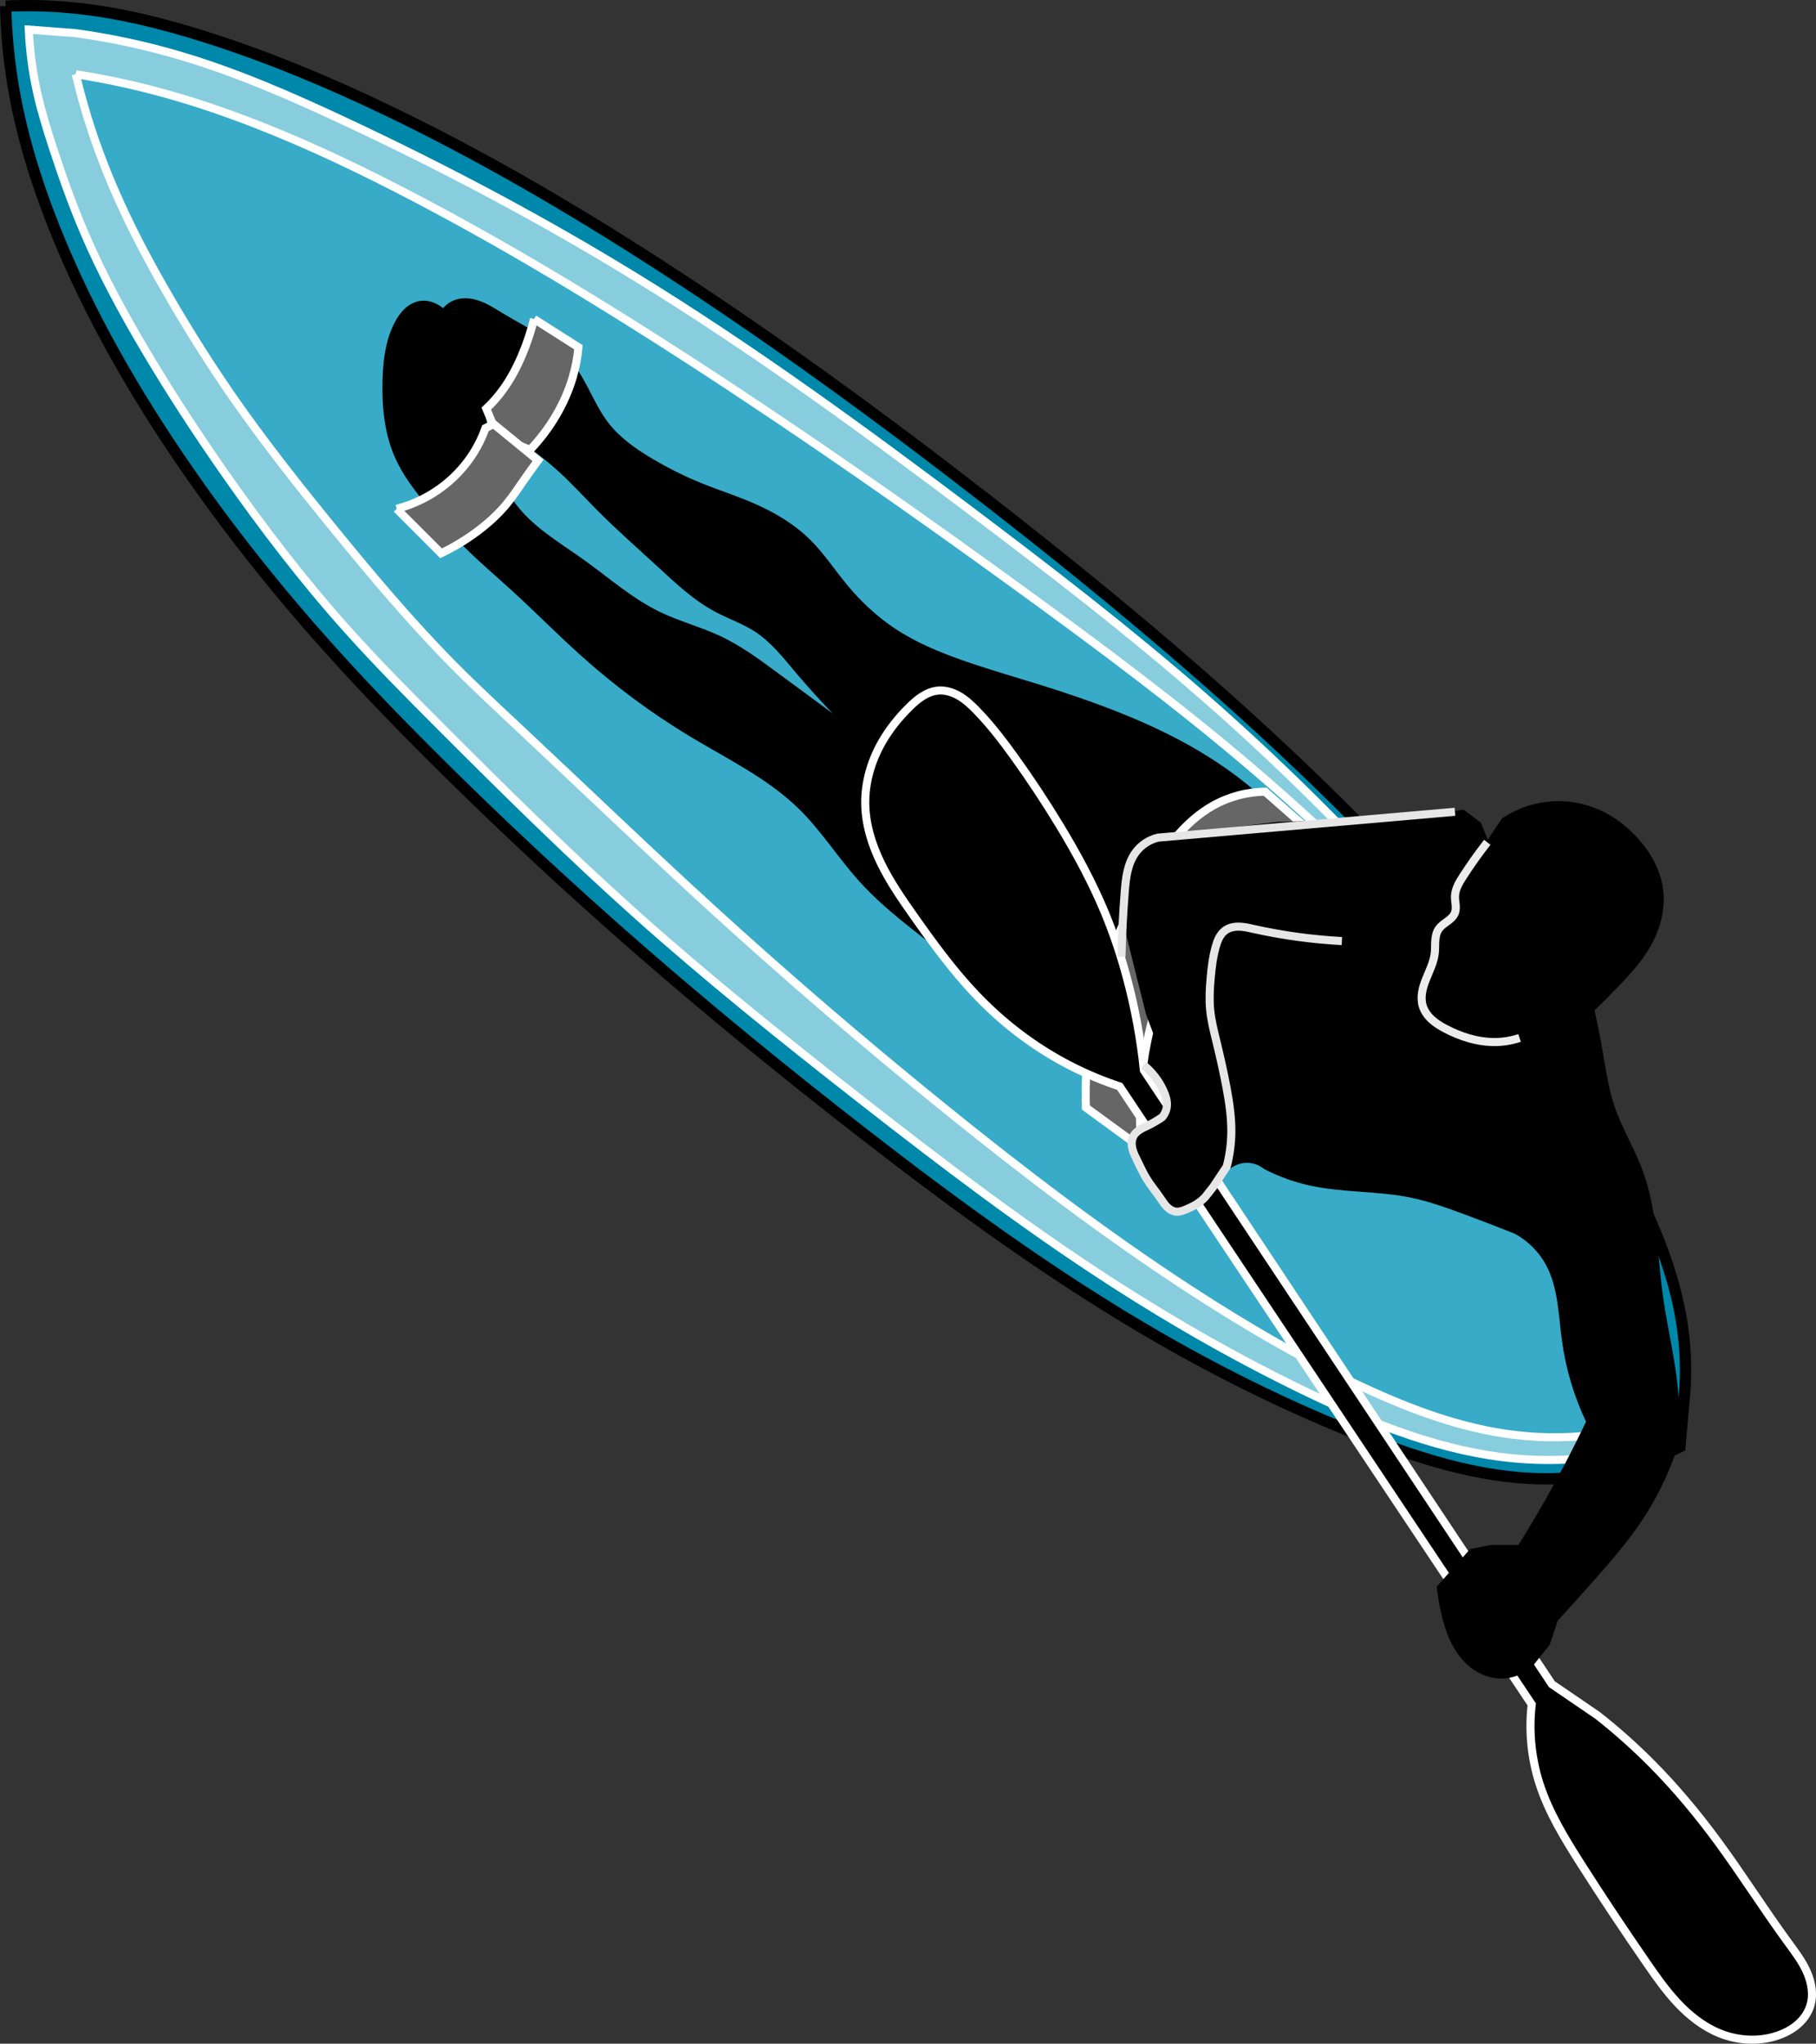 <?xml version="1.0" encoding="UTF-8" standalone="no"?>
<!-- Created with Inkscape (http://www.inkscape.org/) -->
<svg
    xmlns:inkscape="http://www.inkscape.org/namespaces/inkscape"
    xmlns:rdf="http://www.w3.org/1999/02/22-rdf-syntax-ns#"
    xmlns="http://www.w3.org/2000/svg"
    xmlns:sodipodi="http://sodipodi.sourceforge.net/DTD/sodipodi-0.dtd"
    xmlns:cc="http://creativecommons.org/ns#"
    xmlns:xlink="http://www.w3.org/1999/xlink"
    xmlns:dc="http://purl.org/dc/elements/1.1/"
    xmlns:svg="http://www.w3.org/2000/svg"
    xmlns:ns1="http://sozi.baierouge.fr"
    id="svg2"
    sodipodi:docname="AirUp.svg"
    inkscape:export-filename="H:\AirUp.png"
    viewBox="0 0 449.36 505.73"
    inkscape:export-xdpi="300"
    version="1.1"
    inkscape:export-ydpi="300"
    inkscape:version="0.48.1 "
  >
  <rect x="0" y="0" width="449.36" height="505.73" fill="#333333" stroke="none"/>
  <sodipodi:namedview
      id="base"
      bordercolor="#666666"
      inkscape:pageshadow="2"
      inkscape:window-y="-8"
      fit-margin-left="0"
      pagecolor="#ffffff"
      inkscape:window-height="748"
      inkscape:window-maximized="1"
      inkscape:zoom="0.65259987"
      inkscape:window-x="1672"
      showgrid="false"
      borderopacity="1.0"
      inkscape:current-layer="layer2"
      inkscape:cx="296.82663"
      inkscape:cy="259.33734"
      fit-margin-top="0"
      fit-margin-right="0"
      fit-margin-bottom="0"
      inkscape:window-width="1280"
      inkscape:pageopacity="0.0"
      inkscape:document-units="px"
  />
  <g
      id="layer2"
      inkscape:label="SkiBase"
      inkscape:groupmode="layer"
      transform="translate(-94.75 -247.78)"
    >
    <path
        id="path2831"
        style="stroke:#000000;stroke-width:2.8;fill:#0088aa"
        d="m96.164 249.3c0.124 6.219 0.679 12.429 1.658 18.572 2.008 12.592 5.794 24.854 10.537 36.689 4.277 10.67 9.335 21.018 14.95 31.049 5.305 9.477 11.106 18.672 17.264 27.617 11.063 16.071 23.277 31.339 36.334 45.837 7.794 8.655 15.888 17.037 24.124 25.272 16.67 16.669 33.931 32.747 51.694 48.247 18.041 15.744 36.599 30.892 55.51 45.58 23.397 18.171 47.396 35.679 73.054 50.487 16.263 9.386 33.17 17.672 50.641 24.552 15.254 6.006 31.311 10.995 47.696 10.478 10.682-0.337 21.283-3.053 30.811-7.894l0.903-10.408c0.661-5.76 0.651-11.598-0.031-17.356-1.528-12.905-6.386-25.2-12.242-36.801-6.961-13.79-15.378-26.812-24.541-39.248-16.738-22.716-35.974-43.508-56.335-63.042-24.922-23.909-51.555-45.976-78.816-67.179-26.552-20.651-53.739-40.516-82.006-58.75-21.63-13.954-43.907-26.958-67.121-38.078-14.546-6.968-29.468-13.197-44.848-18.054-10.203-3.222-20.634-5.844-31.271-7.005-5.962-0.651-11.974-0.84-17.966-0.565"
        sodipodi:nodetypes="cccaaaaaaaaccccaaaaaaasc"
        inkscape:path-effect="#path-effect2833"
        inkscape:connector-curvature="0"
        inkscape:original-d="m 96.164097,249.29859 c -2.814373,2.32686 1.029892,13.42592 1.658266,18.57198 2.300457,13.07501 5.704427,24.33966 10.537447,36.68917 4.55668,11.15471 9.40559,20.98863 14.95003,31.0488 5.24014,9.50805 11.00487,18.74676 17.26383,27.61736 11.24041,15.93063 23.53336,31.13062 36.33355,45.83731 7.64582,8.78461 15.84273,17.08386 24.12371,25.27246 16.75996,16.57301 33.961,32.7196 51.69366,48.24743 18.01211,15.77253 36.39403,31.16496 55.51,45.57983 23.63421,17.82196 47.48519,35.57225 73.05358,50.48719 16.20413,9.45244 32.91721,18.4046 50.64114,24.55153 15.3792,5.33374 27.15715,9.24906 47.69624,10.4779 17.67189,0.65218 17.72121,0.0805 30.81141,-7.8942 11.91376,-9.31551 2.38676,2.4152 0.90302,-10.40779 -0.15474,-14.91442 3.28169,-5.82285 -0.0306,-17.35559 -3.67349,-12.79038 -6.73621,-25.10418 -12.24243,-36.80088 -6.57181,-13.9603 -15.27669,-26.90955 -24.54118,-39.24843 -16.92116,-22.53639 -36.17558,-43.3491 -56.33505,-63.04199 -24.69377,-24.12225 -51.62469,-45.91174 -78.81589,-67.17917 -26.4867,-20.71641 -53.67475,-40.63669 -82.00554,-58.74971 -21.67255,-13.85613 -43.95174,-26.90406 -67.12124,-38.07842 -14.5152,-7.0005 -29.45975,-13.26826 -44.84776,-18.05441 -10.19987,-3.17247 -22.28949,-6.07124 -31.27058,-7.00489 -7.25675,-0.75439 -16.38262,-2.46076 -17.965613,-0.56548 z"
    />
  </g
  >
  <g
      id="layer3"
      inkscape:label="SkiLine1"
      inkscape:groupmode="layer"
      transform="translate(-94.75 -247.78)"
    >
    <path
        id="path2831-7"
        style="stroke:#ffffff;stroke-width:2;fill:#87cdde"
        d="m103.94 270.7c1.036 4.629 2.438 9.168 3.912 13.676 2.328 7.12 4.843 14.185 7.792 21.071 4.316 10.076 9.551 19.737 15.145 29.163 6.104 10.285 12.645 20.307 19.493 30.113 9.381 13.431 19.351 26.47 30.27 38.683 7.462 8.346 15.356 16.294 23.269 24.214 15.725 15.739 31.55 31.393 48.13 46.228 18.012 16.115 36.886 31.236 55.928 46.119 20.267 15.841 40.764 31.443 62.388 45.375 15.689 10.108 31.958 19.326 48.793 27.382 16.036 7.674 32.879 14.366 50.585 15.968 5.931 0.537 11.914 0.495 17.836-0.124l17.937-6.805c2.016-11.317 1.818-23.024-0.58-34.267-3.103-14.548-9.797-28.103-17.592-40.772-9.651-15.687-21.048-30.235-33.032-44.219-19.119-22.31-39.804-43.282-61.935-62.607-18.159-15.857-37.269-30.588-56.518-45.103-27.121-20.452-54.584-40.525-83.523-58.313-23.435-14.405-47.793-27.282-72.713-38.929-13.072-6.11-26.345-11.899-40.181-15.993-8.463-2.505-17.116-4.367-25.86-5.567l-11.616-0.889c0.231 5.247 0.925 10.473 2.072 15.597"
        sodipodi:nodetypes="caaaaaaaaaaccccaaaaaaaaca"
        inkscape:path-effect="#path-effect2833-1"
        inkscape:connector-curvature="0"
        inkscape:original-d="m 103.94262,270.70339 c 0.96674,4.64186 2.43661,9.16979 3.91193,13.67588 2.33009,7.11685 4.76186,14.22304 7.79214,21.07113 4.43248,10.01691 9.63859,19.69415 15.14533,29.16311 6.01114,10.33627 12.55294,20.37576 19.49313,30.1126 9.50317,13.33264 19.53896,26.3169 30.2701,38.68266 7.33696,8.45456 15.35266,16.29995 23.26918,24.21443 15.73152,15.72747 31.51546,31.43622 48.13023,46.22755 18.04784,16.06713 36.82696,31.3193 55.92793,46.11896 20.32708,15.74968 40.74049,31.49633 62.38821,45.37504 15.70061,10.06592 31.67754,19.97199 48.79258,27.38195 16.2263,7.02518 31.24257,14.79102 50.58482,15.96841 16.64213,0.62488 5.50888,7.51645 17.8363,-0.12436 11.21953,-8.92551 19.33429,5.481 17.93701,-6.80516 -0.14573,-14.29002 2.53928,-23.21686 -0.57998,-34.26678 -3.45943,-12.25492 -10.18007,-27.9597 -17.59204,-40.77203 -9.21295,-15.9255 -21.02865,-30.27637 -33.0324,-44.21947 -19.15256,-22.24688 -40.10302,-42.98381 -61.93548,-62.60746 -17.92591,-16.11234 -37.20666,-30.67955 -56.51753,-45.103 -27.20423,-20.31906 -54.58438,-40.55009 -83.52252,-58.31293 -23.43077,-14.3823 -47.78296,-27.33859 -72.7133,-38.92868 -13.07207,-6.07718 -26.38989,-11.79619 -40.18105,-15.99321 -8.43547,-2.56713 -17.134,-4.29972 -25.85991,-5.56693 l -11.61644,-0.88916 c -2.497729,4.48385 1.0024,10.46281 2.07176,15.59745 z"
    />
    <path
        id="path2831-7-0"
        style="stroke:#ffffff;stroke-width:2;fill:#37abc8"
        d="m113.5 266.16c1.098 4.656 2.4 9.264 3.901 13.806 2.455 7.428 5.44 14.676 8.815 21.734 3.3 6.901 6.971 13.62 10.825 20.227 4.789 8.211 9.865 16.257 15.286 24.065 7.941 11.439 16.61 22.353 25.416 33.139 9.315 11.41 18.805 22.703 29.168 33.171 5.408 5.463 11.045 10.692 16.655 15.947 15.862 14.856 31.524 29.927 47.579 44.574 18.515 16.891 37.549 33.212 57.03 48.978 19.752 15.985 39.987 31.416 61.286 45.272 13.715 8.923 27.883 17.196 42.73 24.075 11.843 5.487 24.244 10.114 37.2 11.693 7.575 0.923 15.278 0.79 22.816-0.395l10.357-6.117c0.628-6.442 0.618-12.945-0.029-19.385-1.185-11.793-4.508-23.328-9.324-34.158-7.261-16.326-17.828-30.968-29.174-44.771-18.005-21.903-38.153-42.009-59.731-60.403-17.782-15.158-36.523-29.15-55.415-42.898-27.373-19.92-55.105-39.362-83.523-57.762-22.082-14.298-44.591-27.973-67.89-40.19-12.834-6.729-25.916-13.019-39.417-18.282-8.431-3.286-17.026-6.171-25.786-8.441-6.189-1.604-12.458-2.9-18.776-3.881"
        sodipodi:nodetypes="caaaaaaaaaasacccaaaaaaaac"
        inkscape:path-effect="#path-effect2833-1-4"
        inkscape:connector-curvature="0"
        inkscape:original-d="m 113.49885,266.1593 c -2.54631,2.32441 2.3501,9.28265 3.90139,13.80641 2.53594,7.39515 5.49667,14.65535 8.81494,21.73407 3.24587,6.92429 6.96829,13.62395 10.82524,20.22738 4.79296,8.20598 9.84093,16.27658 15.2855,24.06549 7.97572,11.40992 16.57866,22.3829 25.41595,33.13932 9.3467,11.37646 18.97964,22.5413 29.16774,33.17085 5.31845,5.5489 11.07451,10.66141 16.655,15.94671 15.77866,14.94402 31.40202,30.06216 47.57905,44.57401 18.65289,16.73286 37.43437,33.35983 57.03029,48.97773 19.86156,15.82962 39.96738,31.46706 61.28585,45.27217 13.72241,8.88616 25.69178,16.48903 42.72959,24.07487 13.19976,5.877 24.33595,9.83249 37.20039,11.69278 7.52817,1.08862 10.48859,7.24563 22.81601,-0.39518 11.21953,-8.92551 11.75476,6.16918 10.35748,-6.11698 -0.14573,-14.29002 3.09046,-8.33497 -0.0288,-19.38489 -3.45943,-12.25492 -4.49012,-23.39075 -9.32433,-34.15786 -7.29578,-16.24973 -17.99231,-30.90525 -29.17413,-44.77065 -17.77559,-22.04165 -38.53381,-41.62787 -59.73075,-60.40273 -17.48666,-15.48854 -36.5661,-29.10007 -55.41517,-42.89828 -27.31373,-19.99464 -55.02005,-39.50155 -83.52252,-57.76175 -22.14342,-14.18625 -44.61703,-27.94378 -67.88967,-40.1898 -12.81736,-6.74447 -25.94207,-12.97252 -39.41748,-18.28157 -8.41455,-3.31517 -17.04597,-6.11486 -25.78584,-8.44077 -6.17594,-1.64359 -18.77573,-3.88133 -18.77573,-3.88133 z"
    />
  </g
  >
  <g
      id="layer4"
      inkscape:label="Rider"
      inkscape:groupmode="layer"
      transform="translate(-94.75 -247.78)"
    >
    <path
        id="path2835"
        style="stroke:#000000;stroke-width:1px;fill:#000000"
        d="m206.9 322.72c0.973-0.461 2.062-0.656 3.139-0.635 1.077 0.021 2.143 0.252 3.159 0.608 2.033 0.713 3.852 1.912 5.696 3.026 5.97 3.606 12.597 6.579 16.992 11.994 3.679 4.533 5.43 10.37 8.996 14.993 2.91 3.772 6.897 6.564 10.995 8.995 3.848 2.283 7.853 4.303 11.994 5.997 4.296 1.757 8.732 3.161 12.994 4.997 5.122 2.208 10.026 5.075 13.993 8.996 3.371 3.331 5.986 7.335 8.995 10.995 3.457 4.204 7.464 7.977 11.994 10.995 5.223 3.48 11.07 5.916 16.992 7.996 6.264 2.2 12.652 4.024 18.991 5.997 6.742 2.099 13.436 4.369 19.99 6.997 7.617 3.054 15.06 6.598 21.989 10.995 8.607 5.461 16.385 12.225 22.989 19.99l-24.988 4.997-7.996 57.971c-10.98-3.916-21.432-9.311-30.985-15.992-8.359-5.846-16-12.647-23.988-18.991-7.226-5.738-14.794-11.153-20.99-17.991-5.245-5.789-9.425-12.513-14.993-17.991-7.728-7.604-17.695-12.405-26.987-17.991-9.609-5.777-18.64-12.504-26.987-19.99-5.79-5.193-11.248-10.747-16.992-15.992-4.005-3.658-8.151-7.167-11.994-10.995-3.177-3.164-6.139-6.539-8.995-9.995-3.072-3.716-6.056-7.581-7.996-11.994-2.6-5.916-3.192-12.531-2.998-18.991 0.144-4.811 0.743-9.741 2.998-13.993 0.634-1.196 1.403-2.336 2.404-3.247 1.001-0.911 2.249-1.585 3.593-1.751 1.006-0.124 2.038 0.039 2.981 0.41 0.943 0.371 1.8 0.945 2.546 1.631 1.493 1.371 2.533 3.158 3.469 4.956 2.147 4.126 3.874 8.48 4.997 12.994 1.311 5.264 1.795 10.702 2.998 15.992 1.134 4.984 2.946 9.892 5.997 13.993 4.401 5.915 10.994 9.705 16.992 13.993 6.25 4.468 12.069 9.66 18.991 12.994 4.851 2.337 10.123 3.698 14.993 5.997 5.023 2.372 9.525 5.696 13.993 8.995 6.325 4.671 12.656 9.335 18.991 13.993-4.915-4.755-9.588-9.761-13.993-14.993-3.047-3.618-6.035-7.407-9.995-9.995-3.121-2.039-6.708-3.239-9.995-4.997-5.245-2.806-9.613-6.968-13.993-10.995-5.033-4.627-10.175-9.142-14.993-13.993-3.321-3.344-6.488-6.847-9.995-9.995-4.069-3.652-8.561-6.794-12.994-9.995-3.081-2.225-6.143-4.486-8.995-6.997-3.448-3.034-6.681-6.594-7.996-10.995-0.775-2.593-0.833-5.421 0-7.996 0.338-1.044 0.821-2.046 1.487-2.918 0.666-0.872 1.519-1.61 2.511-2.08"
        sodipodi:nodetypes="caaaaaaaaaaaaacccaaaaasaaaaaaaaaaaaaaacaaaaaaaaaaa"
        inkscape:path-effect="#path-effect2837"
        inkscape:connector-curvature="0"
        inkscape:original-d="m 206.89743,322.72389 c 3.90462,-1.318 8.24785,1.28123 11.99406,2.99851 6.30218,2.88894 12.27467,6.91329 16.99157,11.99406 3.96528,4.27117 5.18451,10.58322 8.99555,14.99256 3.09641,3.58252 7.02,6.42161 10.99455,8.99554 3.75188,2.42973 7.90429,4.19312 11.99405,5.99703 4.24582,1.87275 8.85468,2.89898 12.99356,4.99752 4.94564,2.50759 9.85441,5.30518 13.99306,8.99555 3.53423,3.15142 5.74267,7.55346 8.99554,10.99454 3.72576,3.94132 7.49008,7.97305 11.99406,10.99455 5.19829,3.48728 11.16202,5.71576 16.99157,7.99604 6.1822,2.41822 12.69192,3.90078 18.99059,5.99702 6.69848,2.22931 13.48811,4.24631 19.99009,6.99654 7.54745,3.19244 15.17828,6.43733 21.9891,10.99455 8.43975,5.64717 22.9886,19.99009 22.9886,19.99009 l -24.98761,4.99752 -7.99604,57.97126 c 0,0 -21.21863,-9.69022 -30.98464,-15.99207 -8.56922,-5.52959 -16.11699,-12.50573 -23.98811,-18.99058 -7.1121,-5.85951 -14.51902,-11.43003 -20.98959,-17.99109 -5.48148,-5.55814 -9.18604,-12.77344 -14.99257,-17.99108 -8.04164,-7.22607 -18.14239,-11.77307 -26.98662,-17.99108 -9.15784,-6.43849 23.16123,22.01013 -26.98662,-19.99009 -5.96282,-4.99403 -11.29278,-10.69875 -16.99158,-15.99207 -3.97382,-3.69107 -8.17655,-7.14202 -11.99405,-10.99455 -3.15497,-3.18392 -6.24591,-6.45518 -8.99554,-9.99505 -2.94759,-3.79472 -6.24816,-7.51821 -7.99604,-11.99405 -2.33121,-5.96958 -3.1731,-12.58435 -2.99851,-18.99059 0.12995,-4.76847 0.53134,-9.91038 2.99851,-13.99306 1.34582,-2.22707 3.39527,-4.95368 5.99703,-4.99752 3.79816,-0.064 6.73166,3.94613 8.99554,6.99653 2.76556,3.72638 3.73178,8.52902 4.99752,12.99356 1.47934,5.21793 1.42104,10.80296 2.99851,15.99207 1.47599,4.85527 2.95271,9.93296 5.99703,13.99306 4.40166,5.87034 11.12611,9.58492 16.99158,13.99307 6.13154,4.60811 12.224,9.38193 18.99058,12.99356 4.74845,2.53446 10.20823,3.53099 14.99257,5.99702 4.92881,2.5405 9.42654,5.85004 13.99306,8.99554 6.4755,4.46044 18.99059,13.99307 18.99059,13.99307 0,0 -9.24327,-10.07617 -13.99306,-14.99257 -3.27377,-3.38861 -6.17271,-7.24006 -9.99505,-9.99505 -3.02182,-2.17801 -6.84862,-3.00374 -9.99504,-4.99752 -5.01062,-3.17507 -9.48856,-7.13492 -13.99307,-10.99455 -5.19109,-4.44791 -10.07617,-9.24327 -14.99256,-13.99306 -3.38861,-3.27377 -6.45446,-6.88628 -9.99505,-9.99505 -4.10617,-3.60536 -8.6713,-6.65179 -12.99356,-9.99504 -3.00474,-2.32415 -6.35311,-4.26748 -8.99554,-6.99653 -3.15223,-3.25555 -6.59467,-6.6851 -7.99603,-10.99455 -0.82424,-2.5347 -0.88225,-5.48094 0,-7.99604 0.70614,-2.01306 1.97674,-4.31524 3.99801,-4.99752 z"
    />
  </g
  >
  <g
      id="layer10"
      inkscape:label="belt"
      inkscape:groupmode="layer"
      transform="translate(-94.75 -247.78)"
    >
    <path
        id="path3712"
        style="stroke:#ffffff;stroke-width:2;fill:#666666"
        d="m417.59 452.29c-8.341 1.787-16.055 6.384-21.597 12.869-4.095 4.792-6.973 10.496-9.493 16.274-3.559 8.16-6.497 16.628-8.137 25.379-1.548 8.257-1.928 16.732-1.125 25.094l-13.792-10.056c-0.39-11.937 1.378-23.942 5.194-35.26 2.791-8.28 6.666-16.179 11.31-23.58 3.885-6.19 8.497-12.206 14.853-15.812 3.945-2.238 8.463-3.457 12.999-3.506l9.788 8.598"
        sodipodi:nodetypes="caaaccaaacc"
        inkscape:path-effect="#path-effect3714"
        inkscape:connector-curvature="0"
        inkscape:original-d="m 417.58877,452.2856 c 0,0 -15.69882,6.91613 -21.59681,12.86933 -4.41991,4.46129 -6.93699,10.5373 -9.49296,16.27365 -3.61568,8.11463 -6.56787,16.63456 -8.13682,25.37863 -1.47876,8.24138 -1.12546,25.09377 -1.12546,25.09377 l -13.79205,-10.05569 c 0,0 1.72003,-23.89877 5.19387,-35.25955 2.5491,-8.33652 6.38327,-16.38881 11.31046,-23.58035 4.0872,-5.96553 8.65062,-12.09405 14.85285,-15.81228 3.84901,-2.30748 12.99864,-3.50568 12.99864,-3.50568 l 9.78828,8.59817 z"
    />
  </g
  >
  <g
      id="layer8"
      inkscape:label="Paddle"
      inkscape:groupmode="layer"
      transform="translate(-94.75 -247.78)"
    >
    <path
        id="path2867"
        style="stroke:#000000;stroke-width:1px;fill:#000000"
        d="m336.31 423.49c-1.284-1.308-2.641-2.57-4.225-3.493-1.583-0.923-3.421-1.494-5.246-1.325-1.365 0.127-2.669 0.66-3.829 1.389-1.16 0.729-2.188 1.65-3.167 2.609-2.724 2.666-5.133 5.67-6.997 8.995-2.558 4.564-4.067 9.761-3.998 14.993 0.068 5.124 1.633 10.141 3.883 14.746 2.25 4.604 5.176 8.84 8.128 13.029 4.834 6.859 9.792 13.669 15.598 19.727 4.069 4.246 8.544 8.108 13.37 11.47 6.748 4.7 14.18 8.417 21.989 10.995l101.95 152.92c-0.766 6.603-0.096 13.37 1.95 19.695 2.246 6.946 6.084 13.253 9.995 19.416 5.272 8.308 10.739 16.49 16.32 24.594 2.433 3.533 4.898 7.065 7.835 10.191 2.937 3.126 6.382 5.853 10.353 7.473 4.599 1.876 9.881 2.171 14.567 0.524 1.751-0.615 3.421-1.499 4.819-2.719s2.517-2.787 3.078-4.556c0.872-2.749 0.342-5.786-0.826-8.422s-2.933-4.956-4.636-7.284c-6.004-8.206-11.422-16.828-17.445-25.02-4.987-6.782-10.39-13.268-16.32-19.244-4.221-4.254-8.705-8.245-13.419-11.945l-11.28-7.7-100.95-151.92c-0.785-7.631-2.172-15.199-4.146-22.612-1.486-5.584-3.306-11.082-5.522-16.418-3.086-7.432-6.93-14.529-11.093-21.415-3.529-5.838-7.29-11.535-11.273-17.073-2.92-4.06-5.968-8.048-9.471-11.617"
        sodipodi:nodetypes="caaaaaaaccaaaaaassscccaaaaa"
        inkscape:path-effect="#path-effect2869"
        inkscape:connector-curvature="0"
        inkscape:original-d="m 336.30865,423.49409 c -2.75693,-2.22357 -5.92983,-4.90376 -9.47067,-4.81777 -2.6853,0.0652 -4.96732,2.23809 -6.99654,3.99802 -2.86974,2.48892 -5.3073,5.59309 -6.99653,8.99554 -2.29998,4.63264 -4.3793,9.83448 -3.99802,14.99257 0.74357,10.0593 6.83728,19.11564 12.01123,27.77432 4.29994,7.19602 9.79033,13.68188 15.59823,19.72676 4.06826,4.23425 8.47908,8.22064 13.37023,11.46968 6.82607,4.53435 21.9891,10.99455 21.9891,10.99455 l 101.94946,152.9242 c 0,0 0.0821,13.36761 1.94977,19.6947 2.06087,6.98154 6.31118,13.13811 9.99505,19.4165 4.97902,8.48571 10.03464,17.02423 16.31953,24.59377 5.39863,6.50213 10.41508,14.34628 18.188,17.66361 4.46874,1.90717 10.00956,2.20954 14.56666,0.52438 3.35699,-1.24138 7.02644,-3.80321 7.89757,-7.27474 1.34913,-5.37636 -1.73755,-11.72096 -5.46251,-15.70636 -3.72497,-3.98539 -12.331,-19.04903 -17.44481,-25.01973 -7.88831,-9.21013 -41.50812,-48.14797 -16.3195,-19.24418 5.75121,6.59947 -13.41948,-11.94483 -13.41948,-11.94483 L 478.76266,664.55443 377.81271,512.62975 c 0,0 -2.22844,-15.19271 -4.14572,-22.61193 -1.44463,-5.59026 -3.26708,-11.10255 -5.52188,-16.41799 -3.13948,-7.40098 -7.02367,-14.48214 -11.09302,-21.41549 -3.45193,-5.88138 -7.23437,-11.57761 -11.27275,-17.07287 -2.95863,-4.02597 -5.58176,-8.4808 -9.47069,-11.61738 z"
    />
  </g
  >
  <g
      id="layer9"
      inkscape:label="paddle2"
      inkscape:groupmode="layer"
      transform="translate(-94.75 -247.78)"
    >
    <path
        id="path2867-4"
        style="stroke:#ffffff;stroke-width:2;fill:none"
        d="m336.31 423.49c-1.284-1.308-2.641-2.57-4.225-3.493-1.583-0.923-3.421-1.494-5.246-1.325-1.365 0.127-2.669 0.66-3.829 1.389-1.16 0.729-2.188 1.65-3.167 2.609-2.724 2.666-5.133 5.67-6.997 8.995-2.558 4.564-4.067 9.761-3.998 14.993 0.068 5.124 1.633 10.141 3.883 14.746 2.25 4.604 5.176 8.84 8.128 13.029 4.834 6.859 9.792 13.669 15.598 19.727 4.069 4.246 8.544 8.108 13.37 11.47 6.748 4.7 14.18 8.417 21.989 10.995l101.95 152.92c-0.766 6.603-0.096 13.37 1.95 19.695 2.246 6.946 6.084 13.253 9.995 19.416 5.272 8.308 10.739 16.49 16.32 24.594 2.433 3.533 4.898 7.065 7.835 10.191 2.937 3.126 6.382 5.853 10.353 7.473 4.599 1.876 9.881 2.171 14.567 0.524 1.751-0.615 3.421-1.499 4.819-2.719s2.517-2.787 3.078-4.556c0.872-2.749 0.342-5.786-0.826-8.422s-2.933-4.956-4.636-7.284c-6.004-8.206-11.422-16.828-17.445-25.02-4.987-6.782-10.39-13.268-16.32-19.244-4.221-4.254-8.705-8.245-13.419-11.945l-11.28-7.7-100.95-151.92c-0.785-7.631-2.172-15.199-4.146-22.612-1.486-5.584-3.306-11.082-5.522-16.418-3.086-7.432-6.93-14.529-11.093-21.415-3.529-5.838-7.29-11.535-11.273-17.073-2.92-4.06-5.968-8.048-9.471-11.617"
        sodipodi:nodetypes="caaaaaaaccaaaaaassscccaaaaa"
        inkscape:path-effect="#path-effect2869-9"
        inkscape:connector-curvature="0"
        inkscape:original-d="m 336.30865,423.49409 c -2.75693,-2.22357 -5.92983,-4.90376 -9.47067,-4.81777 -2.6853,0.0652 -4.96732,2.23809 -6.99654,3.99802 -2.86974,2.48892 -5.3073,5.59309 -6.99653,8.99554 -2.29998,4.63264 -4.3793,9.83448 -3.99802,14.99257 0.74357,10.0593 6.83728,19.11564 12.01123,27.77432 4.29994,7.19602 9.79033,13.68188 15.59823,19.72676 4.06826,4.23425 8.47908,8.22064 13.37023,11.46968 6.82607,4.53435 21.9891,10.99455 21.9891,10.99455 l 101.94946,152.9242 c 0,0 0.0821,13.36761 1.94977,19.6947 2.06087,6.98154 6.31118,13.13811 9.99505,19.4165 4.97902,8.48571 10.03464,17.02423 16.31953,24.59377 5.39863,6.50213 10.41508,14.34628 18.188,17.66361 4.46874,1.90717 10.00956,2.20954 14.56666,0.52438 3.35699,-1.24138 7.02644,-3.80321 7.89757,-7.27474 1.34913,-5.37636 -1.73755,-11.72096 -5.46251,-15.70636 -3.72497,-3.98539 -12.331,-19.04903 -17.44481,-25.01973 -7.88831,-9.21013 -41.50812,-48.14797 -16.3195,-19.24418 5.75121,6.59947 -13.41948,-11.94483 -13.41948,-11.94483 L 478.76266,664.55443 377.81271,512.62975 c 0,0 -2.22844,-15.19271 -4.14572,-22.61193 -1.44463,-5.59026 -3.26708,-11.10255 -5.52188,-16.41799 -3.13948,-7.40098 -7.02367,-14.48214 -11.09302,-21.41549 -3.45193,-5.88138 -7.23437,-11.57761 -11.27275,-17.07287 -2.95863,-4.02597 -5.58176,-8.4808 -9.47069,-11.61738 z"
    />
  </g
  >
  <g
      id="layer5"
      inkscape:label="Body"
      inkscape:groupmode="layer"
      transform="translate(-94.75 -247.78)"
    >
    <path
        id="path2840"
        style="stroke:#000000;stroke-width:1px;fill:#000000"
        d="m398.8 536.62c-1.179 0.955-2.021 2.255-2.834 3.537-0.813 1.282-1.637 2.589-2.793 3.573-0.627 0.534-1.338 0.959-2.031 1.403-0.848 0.543-1.68 1.12-2.594 1.544-0.914 0.424-1.928 0.69-2.927 0.568-0.712-0.087-1.393-0.368-1.988-0.769-0.595-0.401-1.106-0.918-1.541-1.487-0.871-1.139-1.44-2.475-2.053-3.771-1.008-2.131-2.161-4.196-3.488-6.145-0.694-1.018-1.455-2.05-1.666-3.264-0.189-1.09 0.102-2.236 0.703-3.164 0.601-0.928 1.496-1.646 2.489-2.132 0.609-0.298 1.255-0.512 1.885-0.763 0.63-0.251 1.253-0.545 1.774-0.978 0.737-0.613 1.236-1.482 1.497-2.404 0.261-0.922 0.294-1.897 0.204-2.852-0.162-1.724-0.724-3.409-1.628-4.885v-7.996l-2.998-7.996-4.997-19.99-1-9.995 2.998-9.995 2.998-2.998 31.984-3.998c8.001-0.211 15.998-0.544 23.988-1 5.001-0.285 9.998-0.618 14.993-1l6.997-1 3.998 2.998 1.999 4.997 3.998-5.997c3.273-2.189 7.08-3.573 10.995-3.998 3.353-0.364 6.782-0.027 9.995 1 4.632 1.48 8.752 4.373 11.994 7.996 3.024 3.38 5.353 7.505 5.997 11.994 0.69 4.808-0.604 9.767-2.998 13.993-2.109 3.722-5.025 6.917-7.996 9.995-1.963 2.034-3.963 4.034-5.997 5.997 0.752 3.314 1.418 6.647 1.999 9.995 0.816 4.705 1.47 9.469 2.998 13.993 1.863 5.516 4.978 10.532 6.997 15.992 3.638 9.839 3.558 20.594 4.997 30.985 1.34 9.674 4.031 19.219 3.998 28.986-0.011 3.353-0.347 6.706-1 9.995-2.007 5.627-4.699 11.01-7.996 15.992-3.535 5.342-7.745 10.199-11.994 14.993-2.973 3.354-5.972 6.686-8.995 9.995l-1.999 5.997-3.998 4.997c-2.326 2.305-5.752 3.447-8.995 2.998-1.814-0.251-3.55-0.971-5.063-2.002-1.513-1.031-2.806-2.369-3.864-3.863-2.116-2.989-3.276-6.551-4.066-10.127-0.438-1.98-0.771-3.982-1-5.997l7.996-8.995 4.997-1h6.997c2.062-3.293 4.062-6.626 5.997-9.995 3.935-6.851 7.603-13.854 10.995-20.99-3.011-6.302-5.041-13.071-5.997-19.99-0.891-6.449-0.92-13.254-3.998-18.991-1.808-3.37-4.627-6.188-7.996-7.996-4.309-1.723-8.641-3.389-12.994-4.997-4.255-1.573-8.548-3.096-12.994-3.998-8.228-1.67-16.792-1.177-24.988-2.998-3.817-0.848-7.524-2.196-10.995-3.998-1.26-1.021-2.876-1.593-4.498-1.593s-3.238 0.572-4.498 1.593"
        sodipodi:nodetypes="caaassaaaaccccccccccccccaaaaaacaaaaacaacccaaccccacaacaaaca"
        inkscape:path-effect="#path-effect2842"
        inkscape:connector-curvature="0"
        inkscape:original-d="m 398.8023,536.61785 c -2.72037,1.31632 -3.42082,5.04317 -5.62625,7.10938 -0.60045,0.56255 -1.30326,1.01907 -2.03124,1.40253 -1.74344,0.91834 -3.60247,2.55957 -5.52145,2.11185 -2.66685,-0.62219 -3.97296,-3.84541 -5.58229,-6.02751 -1.60932,-2.18211 -2.80787,-4.60001 -3.4884,-6.14461 -1.36107,-3.08921 -1.70896,-2.04308 -1.66593,-3.26377 0.0726,-2.05984 1.66466,-3.91174 3.19197,-5.29576 1.00099,-0.90708 2.76889,-0.72536 3.65947,-1.74107 1.2139,-1.38446 1.70884,-3.41421 1.70077,-5.25546 -0.008,-1.71628 -1.62823,-4.88467 -1.62823,-4.88467 l 0,-7.99604 -2.99851,-7.99604 -4.99753,-19.99009 -0.9995,-9.99504 2.99852,-9.99505 2.99851,-2.99851 31.98414,-3.99802 23.98811,-0.9995 14.99257,-0.99951 6.99653,-0.9995 3.99802,2.99851 1.99901,4.99752 3.99802,-5.99702 c 0,0 7.12512,-3.51357 10.99455,-3.99802 3.32236,-0.41596 6.84272,-0.12921 9.99504,0.9995 4.52378,1.61978 8.81408,4.39382 11.99406,7.99604 2.9582,3.351 5.43407,7.55972 5.99702,11.99405 0.60077,4.73226 -0.95409,9.68313 -2.99851,13.99307 -1.82858,3.85493 -5.15053,6.81585 -7.99604,9.99504 -1.8854,2.1065 -5.99702,5.99703 -5.99702,5.99703 0,0 1.30987,6.66801 1.99901,9.99505 0.96753,4.67109 1.53535,9.45276 2.99851,13.99306 1.7847,5.53807 5.35412,10.41016 6.99653,15.99207 2.95304,10.03626 3.44977,20.63807 4.99752,30.98464 1.44296,9.64602 3.81565,19.23398 3.99802,28.98563 0.0626,3.34771 -0.9995,9.99504 -0.9995,9.99504 0,0 -4.78393,10.97185 -7.99604,15.99208 -3.44928,5.3909 -7.85263,10.11322 -11.99405,14.99256 -2.90052,3.41733 -8.99554,9.99505 -8.99554,9.99505 l -1.99901,5.99703 -3.99802,4.99752 c 0,0 -5.96088,3.88221 -8.99554,2.99851 -6.59453,-1.92033 -10.16949,-9.73107 -12.99356,-15.99207 -0.83326,-1.84735 -0.99951,-5.99703 -0.99951,-5.99703 l 7.99604,-8.99554 4.99752,-0.9995 6.99654,0 c 0,0 4.0953,-6.60689 5.99702,-9.99505 3.86585,-6.88751 10.99455,-20.98959 10.99455,-20.98959 0,0 -4.27943,-13.2487 -5.99703,-19.99009 -1.59716,-6.26869 -0.91682,-13.30256 -3.99801,-18.99059 -1.79537,-3.31433 -7.99604,-7.99603 -7.99604,-7.99603 0,0 -8.60774,-3.48136 -12.99356,-4.99753 -4.28288,-1.48058 -8.56056,-3.05795 -12.99356,-3.99801 -8.20647,-1.74026 -16.82747,-1.05255 -24.98761,-2.99852 -3.79327,-0.90459 -10.99455,-3.99802 -10.99455,-3.99802 0,0 -6.29641,-1.30605 -8.99554,0 z"
    />
  </g
  >
  <g
      id="layer6"
      inkscape:label="Definition"
      inkscape:groupmode="layer"
      transform="translate(-94.75 -247.78)"
    >
    <path
        id="path2845"
        style="stroke:#ececec;stroke-width:2;fill:none"
        d="m462.77 456.21c-2.125 2.721-4.127 5.538-5.997 8.439-0.493 0.764-0.978 1.538-1.351 2.367-0.373 0.829-0.631 1.721-0.648 2.631-0.013 0.672 0.106 1.338 0.168 2.007 0.062 0.669 0.065 1.361-0.168 1.991-0.166 0.447-0.445 0.846-0.773 1.192-0.328 0.346-0.704 0.643-1.088 0.926-0.768 0.566-1.589 1.1-2.137 1.881-0.59 0.841-0.804 1.891-0.874 2.917-0.07 1.025-0.012 2.058-0.126 3.08-0.25 2.245-1.308 4.303-2.148 6.4-0.42 1.048-0.79 2.123-0.978 3.237-0.187 1.114-0.186 2.272 0.127 3.357 0.381 1.319 1.21 2.477 2.219 3.408 1.008 0.931 2.194 1.65 3.408 2.29 1.854 0.978 3.798 1.789 5.812 2.37 1.808 0.522 3.673 0.858 5.554 0.927 2.367 0.087 4.749-0.253 6.997-1"
        sodipodi:nodetypes="caaaaaaaaac"
        inkscape:path-effect="#path-effect2847"
        inkscape:connector-curvature="0"
        inkscape:original-d="m 462.77059,456.21417 c 0,0 -4.34507,5.40939 -5.99703,8.43936 -0.85884,1.57525 -1.65972,3.23573 -1.99901,4.99752 -0.25202,1.30863 0.50999,2.76679 0,3.99802 -0.72124,1.74122 -3.13562,2.32222 -3.99802,3.99802 -0.92733,1.80197 -0.60488,4.00924 -0.9995,5.99703 -0.86554,4.35993 -4.21023,8.71688 -2.99851,12.99355 0.72768,2.56829 3.40738,4.21477 5.62624,5.6988 1.73898,1.16307 3.7989,1.7991 5.81163,2.36978 1.80567,0.51197 3.67699,0.90492 5.5537,0.92696 2.35569,0.0277 6.99654,-0.9995 6.99654,-0.9995"
    />
    <path
        id="path2849"
        style="stroke:#e6e6e6;stroke-width:2;fill:none"
        d="m426.79 480.65c-7.356-0.391-14.679-1.395-21.868-2.998-1.177-0.263-2.361-0.542-3.566-0.568-1.206-0.026-2.454 0.223-3.43 0.931-0.648 0.469-1.149 1.121-1.522 1.828-0.373 0.707-0.625 1.472-0.84 2.243-0.705 2.534-1.02 5.159-1.249 7.778-0.221 2.525-0.365 5.068-0.137 7.593 0.246 2.732 0.924 5.403 1.572 8.069 0.919 3.782 1.784 7.579 2.499 11.406 0.687 3.677 1.236 7.399 1.185 11.14-0.039 2.832-0.424 5.66-1.145 8.399l-3.297 4.965-2.063 2.612c-0.617 0.642-1.311 1.209-2.063 1.685-0.827 0.523-1.719 0.933-2.62 1.314-0.776 0.328-1.595 0.642-2.434 0.572-0.909-0.075-1.731-0.597-2.367-1.251-0.636-0.653-1.117-1.438-1.631-2.191-1.092-1.601-2.35-3.087-3.361-4.74-0.856-1.397-1.526-2.898-2.249-4.369-0.484-0.983-0.996-1.965-1.255-3.029-0.129-0.532-0.193-1.083-0.154-1.629 0.04-0.546 0.186-1.088 0.457-1.564 0.362-0.634 0.932-1.128 1.55-1.516 0.619-0.388 1.291-0.68 1.948-0.999 1.233-0.598 2.42-1.291 3.547-2.072 0.674-0.762 1.095-1.743 1.185-2.757 0.111-1.256-0.276-2.506-0.785-3.66-1.113-2.525-2.837-4.777-4.985-6.51"
        sodipodi:nodetypes="caaaaaaaacccaaaaaaaacaac"
        inkscape:path-effect="#path-effect2851"
        inkscape:connector-curvature="0"
        inkscape:original-d="m 426.78843,480.6456 c 0,0 -14.51715,-2.68785 -21.86819,-2.99851 -2.33323,-0.0986 -5.00372,-0.85479 -6.99654,0.36272 -1.33864,0.81784 -1.8349,2.59298 -2.36173,4.07056 -0.88192,2.47352 -1.01687,5.16269 -1.24938,7.77841 -0.22412,2.52148 -0.35743,5.07121 -0.13703,7.59301 0.23856,2.72968 1.0166,5.38533 1.5718,8.06858 0.78861,3.81131 1.87553,7.56381 2.49876,11.40563 0.59795,3.68598 1.23992,7.40589 1.1849,11.13964 -0.0416,2.82526 -1.14459,8.39907 -1.14459,8.39907 l -3.29676,4.96528 -2.0635,2.6116 c 0,0 -1.31822,1.20192 -2.06348,1.68465 -0.81992,0.53108 -1.7013,0.98083 -2.61967,1.31387 -0.78361,0.28417 -1.62461,0.77038 -2.43428,0.57229 -1.70811,-0.41789 -2.81432,-2.1414 -3.99802,-3.44183 -1.30375,-1.43232 -2.3553,-3.08449 -3.36124,-4.73959 -0.85069,-1.39965 -1.74373,-2.81077 -2.24889,-4.36881 -0.64716,-1.99604 -1.76423,-4.28833 -0.95113,-6.22272 0.5565,-1.32393 2.29382,-1.73269 3.49826,-2.51488 1.14822,-0.74567 3.54663,-2.07155 3.54663,-2.07155 0,0 1.08765,-1.76125 1.1849,-2.7567 0.12131,-1.2417 -0.2618,-2.52686 -0.78454,-3.65967 -1.14516,-2.48162 -4.9849,-6.5099 -4.9849,-6.5099"
    />
    <path
        id="path2853"
        style="stroke:#e6e6e6;stroke-width:2;fill:none"
        d="m454.77 448.66-73.463 6.396c-2.178 0.507-4.162 1.806-5.498 3.599-1.032 1.385-1.673 3.031-2.065 4.713-0.392 1.682-0.547 3.41-0.684 5.132-0.424 5.337-0.691 10.686-0.799 16.038"
        sodipodi:nodetypes="ccaac"
        inkscape:path-effect="#path-effect2855"
        inkscape:connector-curvature="0"
        inkscape:original-d="m 454.77455,448.66146 -73.46272,6.39648 c 0,0 -4.20454,1.83099 -5.49813,3.59856 -2.01224,2.74955 -2.20276,6.4819 -2.74907,9.84504 -0.85826,5.2835 -0.79891,16.03839 -0.79891,16.03839"
    />
  </g
  >
  <g
      id="layer7"
      inkscape:label="Footstraps"
      inkscape:groupmode="layer"
      transform="translate(-94.75 -247.78)"
    >
    <path
        id="path2858"
        style="stroke:#ffffff;stroke-width:2;fill:#666666"
        d="m226.89 326.72c-0.758 3.072-1.761 6.083-2.998 8.995-1.251 2.945-2.746 5.797-4.616 8.393-1.242 1.724-2.646 3.33-4.189 4.791l2.808 6.806 7.996 3.411c2.453-2.559 4.608-5.402 6.409-8.455 1.776-3.01 3.209-6.228 4.189-9.583 0.701-2.401 1.169-4.871 1.396-7.362l-10.995-6.997"
        sodipodi:nodetypes="caaccccacc"
        inkscape:path-effect="#path-effect2860"
        inkscape:connector-curvature="0"
        inkscape:original-d="m 226.88752,326.72191 c 0,0 -1.73193,6.09971 -2.99851,8.99554 -1.27946,2.92527 -2.7856,5.77686 -4.6163,8.39273 -1.21635,1.73804 -4.18863,4.79143 -4.18863,4.79143 l 2.8079,6.80593 7.99604,3.4107 c 3.23072,-4.07057 4.13857,-3.80752 6.40922,-8.45468 1.04124,-2.11637 3.15926,-6.2522 4.18863,-9.58286 0.73754,-2.38645 1.3962,-7.36226 1.3962,-7.36226 l -10.99455,-6.99653 z"
    />
    <path
        id="path2862"
        style="stroke:#ffffff;stroke-width:2;fill:#666666"
        d="m192.9 373.7c4.359-1.129 8.476-3.187 11.994-5.997 2.743-2.191 5.124-4.836 6.997-7.805 1.225-1.943 2.233-4.022 2.998-6.188l1.999-1 10.995 8.995c-1.224 1.645-2.42 3.311-3.586 4.997-1.359 1.966-2.681 3.964-4.204 5.806-2.045 2.474-4.436 4.648-6.997 6.584-2.869 2.17-5.957 4.049-9.202 5.6l-10.995-10.995"
        sodipodi:nodetypes="caacccaaacc"
        inkscape:path-effect="#path-effect2864"
        inkscape:connector-curvature="0"
        inkscape:original-d="m 192.90437,373.69862 c 0,0 8.44055,-3.28543 11.99405,-5.99703 2.77771,-2.11962 5.0496,-4.90407 6.99654,-7.80543 1.27712,-1.90317 2.99851,-6.18763 2.99851,-6.18763 l 1.99901,-0.99951 10.99455,8.99554 c 0,0 -2.38698,3.33426 -3.58583,4.99753 -1.39721,1.93848 -2.62631,4.01186 -4.20411,5.80642 -2.1146,2.40511 -4.4488,4.64393 -6.99653,6.58433 -2.8565,2.17557 -9.20164,5.60033 -9.20164,5.60033 l -10.99455,-10.99455 z"
    />
  </g
  >
</svg
>
